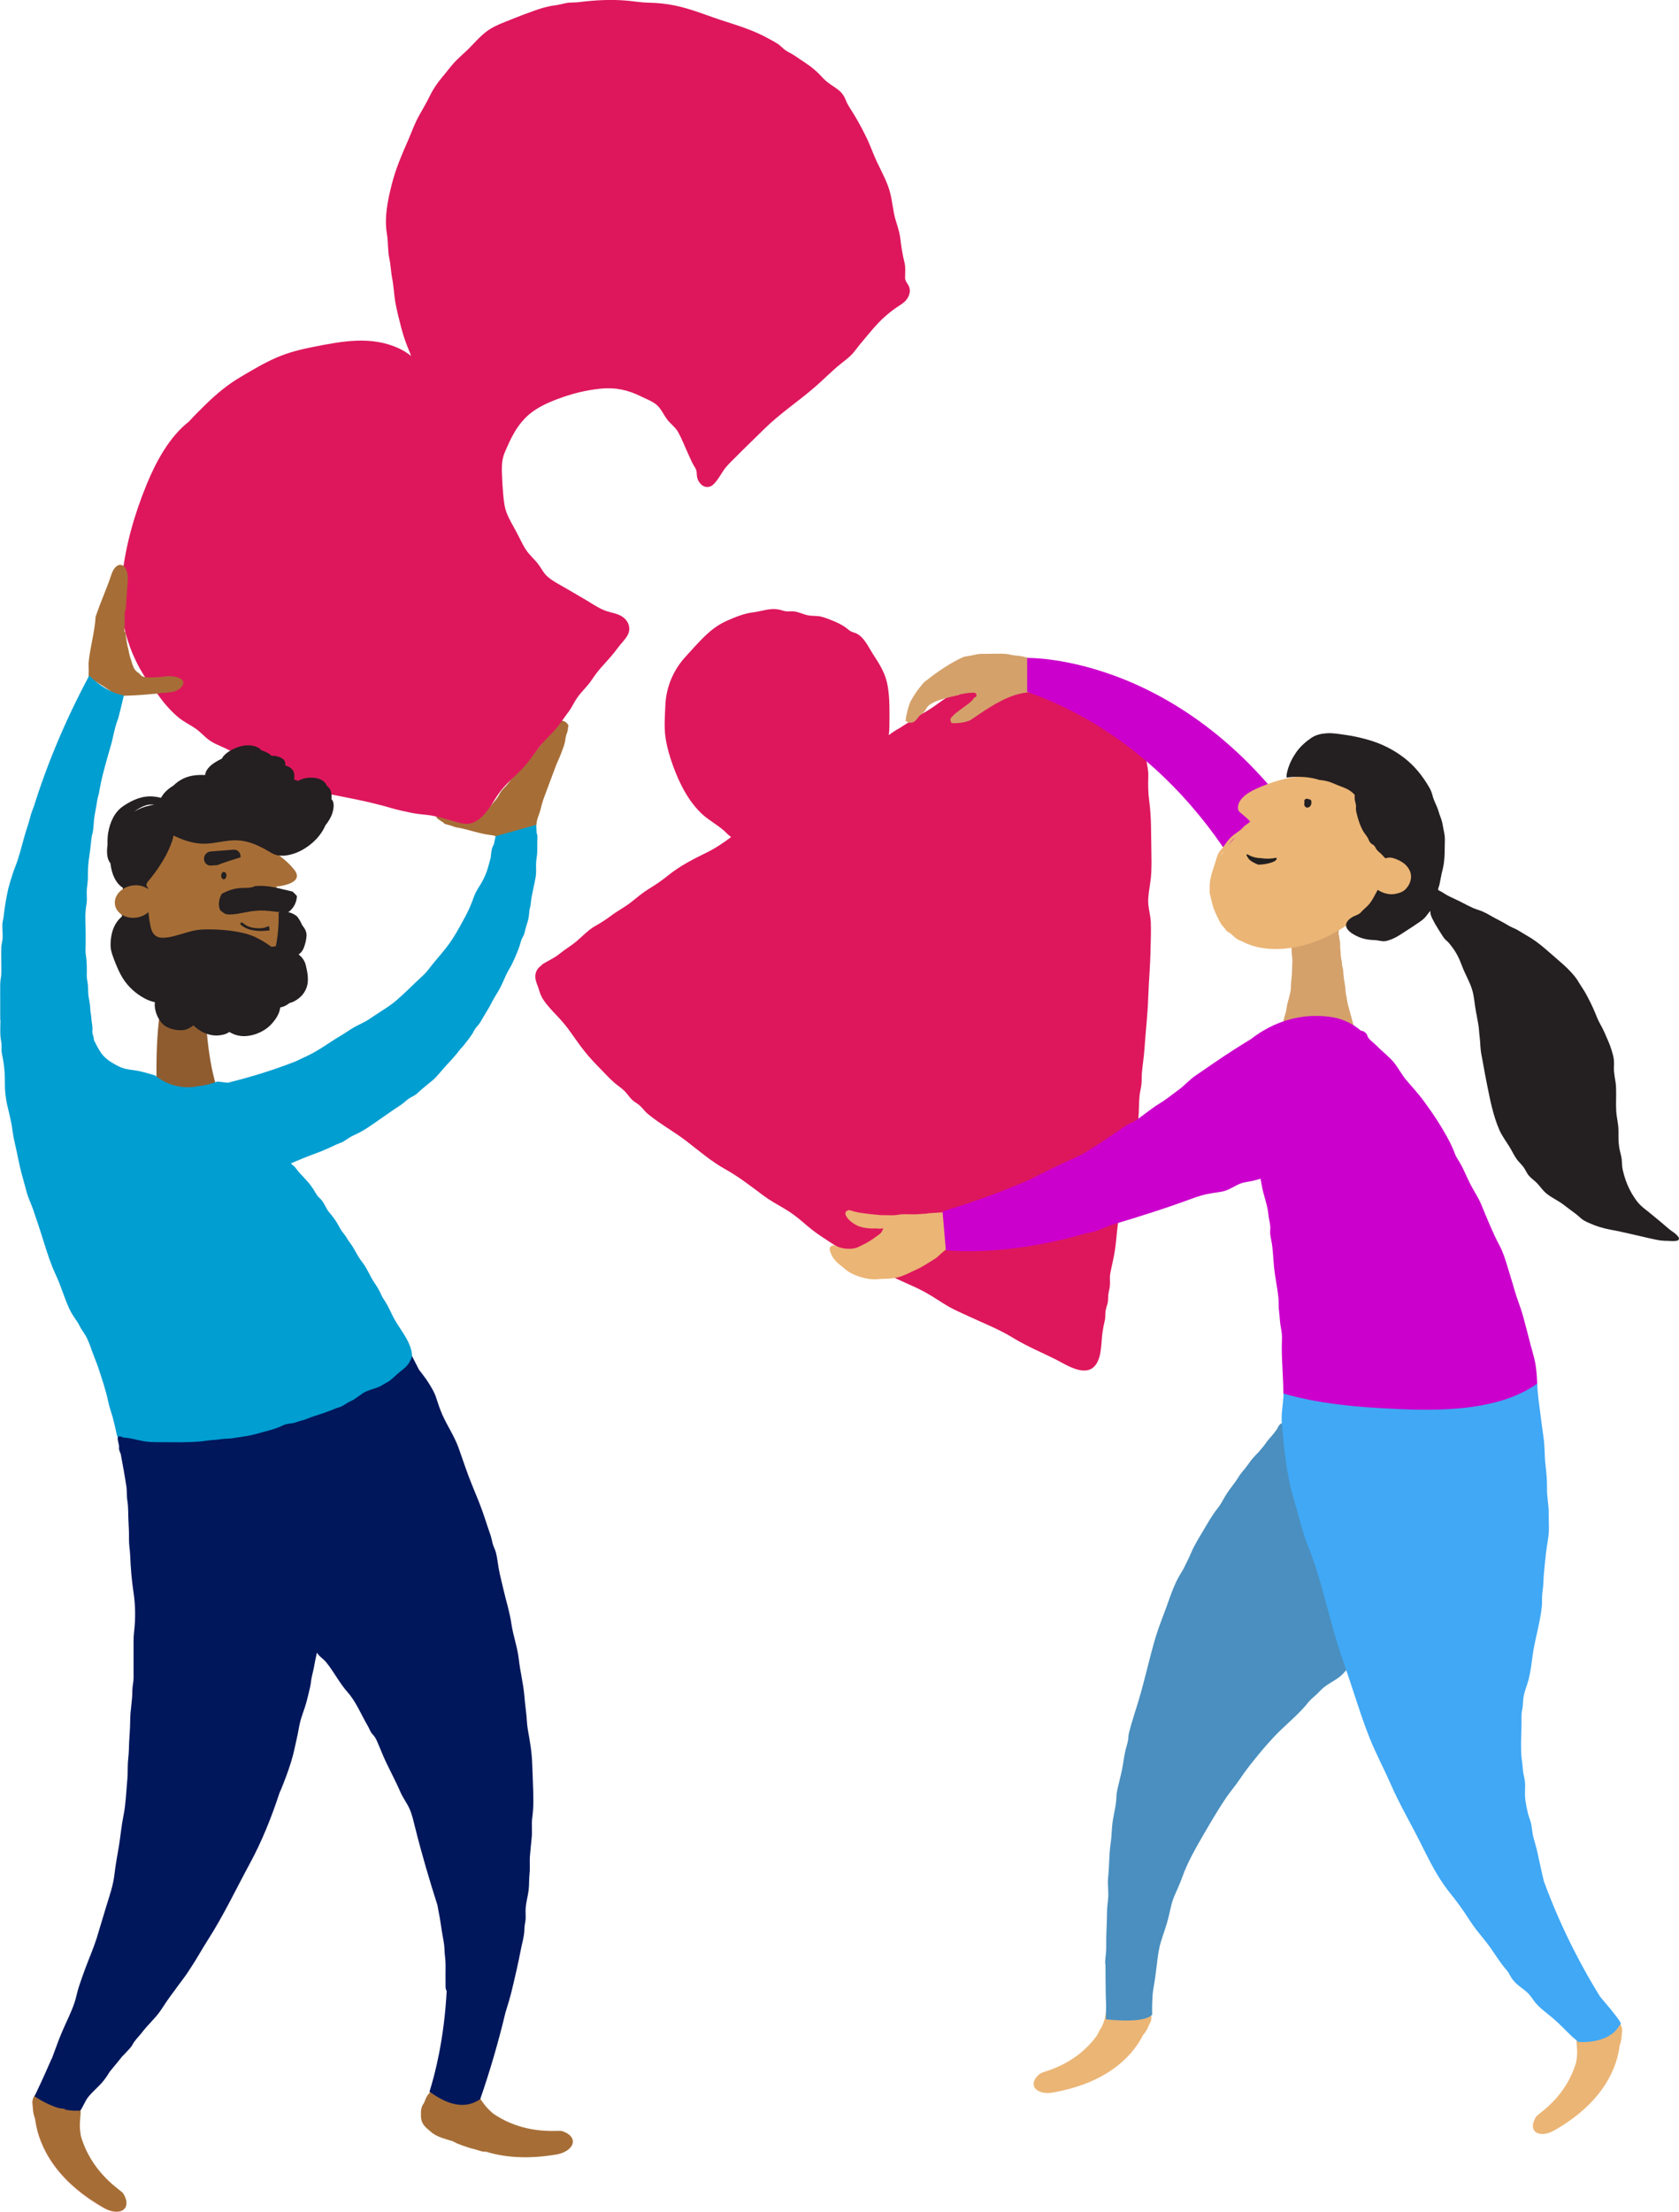 <?xml version="1.0" encoding="UTF-8"?><svg xmlns="http://www.w3.org/2000/svg" viewBox="0 0 150.35 198"><defs><style>.d{fill:#f7baba;}.e{fill:#00175c;}.f{fill:#ebb575;}.g{fill:#009ed1;}.h{fill:#8f5c30;}.i{fill:#a66e36;}.j{fill:#c0c;}.k{fill:#de175c;}.l{fill:#d4a16b;}.m{fill:#241f21;}.n{fill:#211f1f;}.o{fill:#40a8f5;}.p{fill:#4a8fbf;}</style></defs><g id="a"/><g id="b"><g id="c"><path class="i" d="M37.69,189.02c.02-.25,.08-.56,.26-.76,.03-.07,.06-.14,.09-.21h0c.04-.1,.07-.2,.12-.29,.07-.15,.16-.29,.28-.41h0c.04-.08,.1-.15,.16-.21,0,0,.02-.01,.03-.02,.02-.03,.04-.05,.06-.08,.25-.28,.71-.28,.99-.06,.04,.03,.07,.06,.1,.09,.05,.03,.1,.07,.14,.11,.08,.04,.16,.07,.24,.11,.05,.02,.1,.05,.14,.07h.03c.1,.03,.19,.05,.29,.08,.11,.03,.32,.16,.41,.16,.04,.02,.04,.02,0,0-.05-.02-.05-.02,.02,0,0,0,.05,.01,.08,.02,.04,0,.1,.02,.1,.02,.09,.01,.18,.02,.27,.04l.08,.02s.11,0,.13,0c.16,0,.32,.01,.47,.05h.02s0,.01,.02,.01c.02,0,.05,.01,.06,.02-.01-.01-.02-.02-.04-.02h0c.14-.01,.3,.04,.43,.12,.04,0,.08-.01,.12-.02,.06-.01,.12-.03,.17-.07,.23,.33,.46,.66,.74,.95,.14,.15,.3,.29,.46,.43,2.71,1.86,5.5,1.52,6.04,1.55,.07,0,.14,.02,.2,.04,.83,.3,1.02,.81,.83,1.22-.22,.48-.86,.76-1.38,.85-2.68,.46-4.76,.24-6.34-.25-.28,.04-.59-.1-.85-.17-.03,0-.06-.02-.09-.03-.02,0-.05,0-.07-.02-.36-.07-.71-.2-1.06-.32-.29-.1-.55-.2-.81-.35-.05-.02-.09-.04-.14-.06-.31-.09-.63-.18-.93-.29-.34-.12-.7-.29-.97-.53-.28-.25-.61-.48-.77-.83-.14-.3-.14-.68-.12-1.01"/><path class="i" d="M41.09,189.14s.07,.02,0,0"/><path class="i" d="M42.18,187.77s.02,0,.04,0c0,0-.01,0-.02,0h-.02"/><path class="d" d="M3.24,187.48c.39,.14,.77,.29,1.14,.44,0,.02,.01,.04,.02,.05h.04s0-.01,.01-.03c.91,.37,1.81,.75,2.76,1.01,0,.14,0,.28-.02,.42-.03,.41-.07,.82-.04,1.23,.02,.21,.05,.42,.08,.62,.92,3.15,3.28,4.66,3.69,5.03,.05,.05,.1,.1,.13,.16,.45,.75,.27,1.27-.13,1.47-.48,.23-1.14,.04-1.6-.22-4.91-2.78-5.97-6.22-6.18-7.98-.05-.12-.09-.25-.12-.38-.07-.3-.09-.61-.11-.91-.02-.09-.02-.19-.01-.29,.03-.26,.15-.49,.34-.63"/><path class="i" d="M3.25,187.44c.39,.14,.77,.29,1.14,.44,0,.02,.01,.04,.02,.05h.04s0-.01,.01-.03c.91,.37,1.81,.75,2.76,1.01,0,.14,0,.28-.02,.42-.03,.41-.07,.82-.04,1.23,.02,.21,.05,.42,.08,.62,.92,3.15,3.28,4.66,3.69,5.03,.05,.05,.1,.1,.13,.16,.45,.75,.27,1.27-.13,1.47-.48,.23-1.14,.04-1.6-.22-4.91-2.78-5.97-6.22-6.18-7.98-.05-.12-.09-.25-.12-.38-.07-.3-.09-.61-.11-.91-.02-.09-.02-.19-.01-.3,.03-.26,.15-.49,.34-.63"/><path class="h" d="M18.42,90.55c.15,4.99,1.21,7.41,1.21,7.41-5.29,1.21-5.6-.61-5.6-.61-.15-5.9,.57-8.07,.57-8.07l3.82,1.26Z"/><path class="e" d="M4.64,184.26c.3-.78,.56-1.57,.89-2.34,.38-.9,.84-1.77,1.15-2.7,.15-.46,.23-.93,.38-1.39,.17-.53,.36-1.05,.55-1.57,.34-.93,.74-1.82,1.04-2.76,.3-.96,.57-1.93,.87-2.89,.28-.9,.61-1.85,.72-2.78,.1-.89,.27-1.78,.42-2.67,.14-.89,.22-1.79,.4-2.67,.2-.97,.23-1.99,.32-2.97,.05-.48,.06-.92,.06-1.4,0-.51,.09-1,.1-1.51,.01-.89,.12-1.77,.12-2.67,0-.87,.2-1.74,.19-2.61,0-.39,.11-.76,.11-1.15,0-.55,0-1.11,0-1.66,0-.52,0-1.04,0-1.56-.01-.51,.06-.96,.1-1.46,.08-.98,.04-2.05-.11-3.02-.16-1.07-.25-2.15-.29-3.23-.02-.51-.12-.99-.11-1.5,.01-.56-.02-1.12-.05-1.68-.03-.57,0-1.15-.09-1.71-.07-.41-.04-.82-.08-1.23-.15-1-.33-2-.52-3-.05-.11-.1-.22-.13-.34-.03-.12-.03-.24-.01-.34-.04-.2-.09-.41-.13-.61,0-.02,0-.04,0-.05,.01-.17,.01-.33,0-.5,.24-.05,.47-.13,.7-.23,.05-.02,.09-.04,.14-.06,.67,.06,1.33,.09,2,.1,2.31,.2,4.67-.02,6.96-.34,2.54-.37,5.07-.97,7.48-1.87,1.75-.65,3.5-1.32,5.17-2.17,1.34-.68,2.74-1.54,3.71-2.73,.27,.52,.55,1.06,.82,1.6,.29,.39,.6,.76,.85,1.17,.27,.44,.52,.82,.68,1.32,.17,.52,.34,1.04,.56,1.54,.44,.99,1.05,1.88,1.43,2.9,.41,1.13,.77,2.28,1.23,3.39,.41,1,.83,1.99,1.16,3.02,.16,.5,.33,.99,.5,1.49,.09,.27,.13,.54,.21,.81,.08,.25,.2,.48,.27,.73,.13,.51,.17,1.03,.27,1.54,.11,.57,.26,1.14,.39,1.71,.24,1.05,.58,2.09,.73,3.16,.16,1.06,.54,2.07,.66,3.15,.12,1.07,.39,2.12,.49,3.2,.04,.48,.09,.96,.15,1.44,.08,.56,.07,1.12,.17,1.67,.19,1.03,.36,2.05,.39,3.1,.03,1.08,.1,2.15,.1,3.24,0,.53-.03,1.02-.1,1.54-.08,.59,.02,1.19-.05,1.78-.06,.52-.1,1.06-.15,1.58-.05,.54,.02,1.09-.04,1.64-.06,.48-.02,.97-.08,1.45-.07,.56-.23,1.1-.27,1.66-.02,.31,.01,.62,0,.92-.02,.31-.11,.6-.11,.91-.01,.63-.19,1.19-.31,1.8-.24,1.25-.53,2.5-.83,3.74-.15,.61-.33,1.22-.52,1.82-.01,.03-.02,.06-.03,.09-.61,2.56-1.36,5.16-2.27,7.79-.03,.02-.06,.03-.09,.05-1.33,.86-2.74,.38-3.98-.41-.16-.1-.32-.21-.47-.32,.47-1.49,1.31-4.66,1.54-9.01-.06-.1-.1-.23-.1-.38,0-.63-.01-1.27,0-1.9,.01-.51-.09-.98-.1-1.49-.01-.42-.11-.86-.18-1.28-.1-.54-.16-1.08-.26-1.62-.07-.34-.13-.68-.19-1.02-.73-2.29-1.41-4.59-1.99-6.92-.14-.55-.27-1.16-.5-1.68-.23-.53-.6-.99-.83-1.53-.47-1.09-1.05-2.12-1.53-3.21-.21-.48-.39-.97-.61-1.44-.11-.23-.19-.33-.35-.51-.21-.22-.29-.53-.45-.79-.58-.99-1.02-2.11-1.78-2.97-.74-.83-1.24-1.86-1.95-2.72-.2-.24-.48-.4-.68-.66-.04-.05-.08-.11-.12-.16-.1,.44-.19,.87-.27,1.32-.07,.4-.2,.79-.25,1.2-.04,.4-.14,.77-.23,1.16-.1,.41-.2,.81-.33,1.21-.13,.4-.28,.79-.39,1.19s-.17,.82-.25,1.22c-.08,.41-.19,.82-.27,1.23-.18,.86-.45,1.68-.75,2.5-.15,.4-.3,.79-.46,1.18-.04,.1-.09,.21-.14,.31-.72,2.2-1.58,4.35-2.66,6.34-1.23,2.27-2.35,4.64-3.74,6.81-.56,.87-1.06,1.8-1.64,2.66l-.02,.02c-.39,.65-.89,1.23-1.32,1.85-.24,.33-.49,.65-.72,.99-.23,.33-.44,.69-.68,1.01-.46,.62-1.05,1.14-1.52,1.76-.23,.3-.5,.57-.72,.87-.1,.13-.16,.29-.26,.42-.11,.15-.24,.29-.37,.42-.14,.16-.29,.31-.44,.46-.37,.46-.74,.92-1.13,1.38-.21,.36-.45,.71-.74,1.03-.37,.41-.79,.76-1.14,1.18-.32,.39-.46,.85-.74,1.26h0c-.46,.04-.91,.01-1.36-.08-.02-.02-.04-.05-.05-.07-.17-.02-.36-.04-.56-.08-.75-.23-1.46-.6-2.14-1.04,.19-.39,.77-1.61,1.54-3.38"/><path class="i" d="M40.89,74.07c-.36-.13-.72-.24-1.09-.34-.03-.03-.06-.06-.08-.1-.21-.12-.41-.25-.59-.4-.07-.06-.07-.17-.03-.24,.06-.12,.1-.24,.22-.32,.16-.1,.35-.09,.52-.04,.19,.05,.38,.18,.57,.18,.09,0,.17-.02,.26,0,.1,.02,.14,.08,.22,.11,.07,.03,.19,0,.28,.02,.1,.02,.19,.04,.29,.06,.2,.03,.39,0,.59,.01,.17,0,.32,.05,.49,.08,.41-.14,.79-.36,1.08-.64,.3-.28,.55-.59,.81-.91,.14-.18,.24-.36,.35-.56,.11-.2,.26-.36,.42-.52,.32-.31,.54-.69,.85-1,.32-.32,.63-.63,.92-.98,.35-.42,.68-.85,1.03-1.26,.33-.39,.64-.79,.9-1.23,.24-.41,.6-.73,.88-1.11,.1-.13,.19-.26,.3-.39,.03,0,.06,0,.09,0,.39,0,.6,.18,.74,.46h0c-.07,.2-.04,.4-.12,.6-.09,.22-.13,.39-.16,.62-.05,.43-.23,.85-.38,1.25-.15,.41-.35,.8-.5,1.2-.32,.86-.64,1.71-.96,2.57-.17,.43-.29,.86-.4,1.31-.1,.4-.32,.8-.34,1.21,0,.03,0,.06-.02,.08,0,.07-.03,.13-.09,.16-.38,.18-.81,.22-1.22,.32-.46,.1-.92,.22-1.37,.38-.27,.1-.53,.22-.8,.32-.14-.13-.33-.2-.54-.22-1.03-.11-2.01-.49-3.02-.68-.03,0-.05,0-.08,0"/><path class="k" d="M10.93,51.62c.35-2.94,1.09-5.54,2.21-8.28,.82-2,2.03-4.25,3.78-5.61,.51-.56,1.05-1.1,1.59-1.62,.92-.89,1.91-1.71,3.02-2.36,1.03-.61,2.11-1.26,3.22-1.74,1.06-.46,2.17-.74,3.3-.96,2.58-.51,5.2-1.02,7.69,.14,.39,.18,.74,.41,1.08,.67-.04-.09-.07-.19-.11-.28-.31-.73-.58-1.47-.78-2.25-.18-.72-.38-1.45-.51-2.18-.14-.76-.16-1.53-.31-2.28-.11-.58-.12-1.17-.25-1.75-.15-.72-.09-1.45-.21-2.17-.25-1.47,.06-2.98,.42-4.4,.36-1.46,.96-2.81,1.56-4.19,.28-.66,.52-1.34,.87-1.96,.35-.63,.71-1.24,1.03-1.89,.3-.61,.66-1.12,1.1-1.64,.42-.49,.79-1.03,1.25-1.48,.47-.47,.97-.88,1.42-1.37,.49-.52,.99-1.05,1.6-1.43,.55-.34,1.18-.57,1.78-.81,.71-.29,1.42-.56,2.15-.82,.62-.22,1.21-.4,1.86-.48,.33-.04,.64-.13,.97-.2,.39-.08,.79-.04,1.19-.09,1.41-.18,2.9-.26,4.32-.13,.64,.06,1.27,.17,1.92,.18,.78,.01,1.57,.1,2.33,.25,1.52,.31,2.96,.93,4.43,1.4,1.38,.44,2.71,.86,3.98,1.57,.3,.16,.6,.32,.88,.51,.23,.16,.4,.38,.63,.53,.26,.18,.56,.3,.82,.48,.32,.23,.65,.44,.98,.66,.57,.38,1.07,.8,1.53,1.32,.43,.48,.94,.72,1.43,1.11,.31,.25,.5,.54,.64,.9,.14,.36,.33,.64,.54,.97,.45,.71,.86,1.46,1.23,2.21,.39,.76,.65,1.57,1.02,2.35,.34,.72,.73,1.43,1,2.18,.29,.78,.37,1.6,.52,2.41,.15,.76,.48,1.48,.57,2.25,.08,.73,.2,1.47,.38,2.18,.1,.41,.05,.83,.05,1.25v.17h0c.05,.34,.33,.51,.4,.87,.09,.42-.1,.84-.39,1.14-.23,.24-.54,.4-.81,.59-.35,.24-.75,.56-1.09,.87-.73,.66-1.34,1.45-1.97,2.19-.28,.32-.52,.67-.79,.99-.33,.38-.73,.67-1.12,.98-.79,.63-1.49,1.36-2.25,2.02-1.5,1.31-3.18,2.41-4.6,3.81-.87,.86-1.75,1.7-2.61,2.57-.36,.36-.75,.72-1.04,1.15-.29,.43-.53,.89-.91,1.25-.3,.29-.77,.29-1.07,0-.24-.23-.37-.5-.4-.83-.02-.15,0-.3-.05-.45-.07-.22-.26-.46-.36-.67-.15-.31-.29-.63-.43-.94-.27-.59-.51-1.21-.82-1.78-.26-.48-.75-.79-1.06-1.24-.27-.38-.46-.82-.8-1.15-.39-.38-.97-.58-1.46-.82-1.2-.6-2.34-.84-3.68-.7-1.29,.14-2.48,.43-3.69,.88-1.11,.41-2.2,.9-3.04,1.77-.83,.85-1.29,1.85-1.76,2.93-.28,.63-.32,1.14-.31,1.82,.02,.69,.06,1.38,.12,2.07,.06,.59,.11,1.14,.33,1.7,.23,.57,.56,1.1,.85,1.65,.29,.53,.53,1.1,.86,1.6,.31,.47,.76,.84,1.1,1.29,.28,.37,.48,.81,.83,1.11,.49,.43,1.13,.74,1.69,1.07,.56,.33,1.12,.66,1.68,.98,.6,.35,1.25,.82,1.92,1.04,.48,.16,.97,.21,1.4,.49,.56,.37,.81,1.03,.49,1.64-.21,.41-.58,.74-.85,1.11-.43,.59-.92,1.13-1.41,1.67-.37,.4-.68,.82-.98,1.27-.36,.54-.83,.95-1.21,1.47-.32,.43-.52,.92-.84,1.35-.41,.53-.76,1.11-1.21,1.61-.39,.44-.82,.84-1.2,1.29-.44,.52-.82,1.09-1.24,1.63-.75,.96-1.87,1.77-2.54,2.7-.51,.7-.88,1.49-1.51,2.11-.29,.28-.64,.54-1.04,.65-.54,.14-1.05-.05-1.56-.19-.66-.19-1.32-.39-2-.51-.58-.09-1.17-.11-1.74-.23-.64-.14-1.27-.26-1.9-.45-.64-.19-1.3-.35-1.95-.51-1.31-.3-2.64-.54-3.96-.81-.62-.13-1.16-.39-1.76-.6-.65-.22-1.31-.37-1.94-.65-1.16-.51-2.2-1.25-3.33-1.82-.6-.3-1.19-.62-1.79-.91-.52-.25-1.08-.44-1.55-.79-.43-.32-.78-.74-1.23-1.04-.49-.33-1.01-.58-1.47-.95-.7-.58-1.34-1.31-1.87-2.08-2.46-2.87-3.7-6.69-3.24-10.55"/><path class="i" d="M7.93,60.66h0c.02-.44,.02-.87,0-1.3,.12-1.39,.56-2.79,.63-4.16,.53-1.54,1.1-2.78,1.39-3.71,.49-1.55,1.66-1.06,1.48,.63l-.17,2.42c-.07,.14-.11,.31-.1,.51,0,.1,.01,.19,.02,.29-.02,.1-.03,.2-.02,.32,0,.04,0,.09,.01,.13l-.04,.61c0,.12,.05,.19,.11,.22,.05,.52,.13,1.06,.27,1.57,.05,.3,.12,.59,.23,.88v.02c.06,.2,.12,.39,.2,.59,.11,.28,.31,.47,.54,.6,.04,.06,.08,.12,.14,.16,.18,.17,.44,.19,.67,.19,.53,0,1.06-.01,1.58-.1,.43-.07,1.99,.1,1.43,.89-.16,.23-.45,.39-.73,.49-.26,.03-.53,.07-.79,.1h-.26s-.03,0-.04,0c-.04,.01-.08,.03-.12,.04-.17,.02-.33,.03-.5,.05,0,0,0,0-.01,0-.01,0-.02,0-.03,0-1.11,.11-2.23,.18-3.35,.18-.79-.62-1.64-1.15-2.52-1.63"/><path class="g" d="M.02,91.28v-1.6c0-.54-.01-1.08,0-1.61,0-.24,.05-.48,.08-.71,.03-.29,.02-.58,.02-.86,0-.57-.03-1.14,0-1.7,.01-.21,.05-.41,.09-.61,.05-.3,.02-.59,.01-.89,0-.23-.02-.47,0-.69,.03-.21,.09-.42,.11-.63,.05-.45,.11-.88,.19-1.33,.1-.54,.19-1.06,.35-1.58,.15-.49,.29-.98,.48-1.45,.39-.98,.61-2,.91-3.01,.14-.48,.32-.96,.44-1.45,.08-.35,.21-.67,.34-1,1.18-3.77,2.8-7.68,4.95-11.69,.88,.86,1.9,1.55,3.1,1.77-.16,.69-.32,1.37-.5,2.05-.04,.1-.08,.19-.11,.29-.2,.6-.33,1.22-.47,1.84-.04,.15-.08,.31-.13,.46-.39,1.37-.8,2.73-1.02,4.13-.02,.06-.03,.11-.05,.17-.09,.31-.13,.62-.18,.94-.08,.41-.16,.82-.21,1.24-.04,.35-.04,.7-.1,1.04-.02,.14-.06,.28-.1,.42-.03,.25-.07,.51-.09,.76-.06,.68-.2,1.34-.24,2.02-.02,.32-.02,.63-.02,.95,0,.33-.06,.65-.09,.98-.03,.33,0,.65,0,.98,0,.33-.09,.64-.11,.97-.06,.66,0,1.34,0,2v.99c0,.34-.04,.69,.02,1.03,.1,.63,.09,1.24,.08,1.88,0,.31,.1,.6,.11,.9,.02,.34,0,.68,.07,1.02,.05,.32,.12,.64,.13,.96,0,.3,.09,.58,.1,.88,.01,.3,.09,.59,.1,.89,0,.15-.02,.3,0,.45,.02,.14,.09,.26,.11,.4,.01,.08,.01,.14,.02,.21,.19,.39,.39,.78,.64,1.15,.38,.55,1,.91,1.59,1.21,.63,.32,1.25,.28,1.92,.44,.45,.1,.9,.24,1.34,.37,1.07,.89,2.52,1.25,3.9,.95,.34-.03,.7-.11,1.06-.21l.06-.02c.1-.03,.2-.06,.3-.09,.08-.03,.16-.06,.24-.09,.25,.03,.5,.06,.75,.09,.06,0,.12,.01,.18,.02,1.95-.48,4.02-1.1,6.1-1.92,.4-.19,.8-.38,1.2-.57,.96-.47,1.82-1.13,2.74-1.67,.43-.25,.82-.54,1.25-.79,.5-.29,1.01-.47,1.48-.81,.8-.56,1.66-1.02,2.39-1.66,.81-.7,1.55-1.47,2.34-2.19,.4-.37,.66-.79,1.01-1.2,.35-.41,.69-.82,1.03-1.24,.7-.88,1.26-1.94,1.79-2.93,.3-.56,.52-1.11,.73-1.7,.2-.55,.56-.98,.82-1.5,.13-.25,.24-.52,.34-.79,.12-.38,.22-.78,.33-1.17,.05-.41,.05-.84,.28-1.18,.05-.25,.11-.49,.16-.75l3.63-1.01s.03,.26,.04,.71c.08,.17,.08,.37,.07,.56-.02,.36,0,.73-.01,1.09,0,.39-.11,.78-.11,1.17,0,.39,.03,.74-.03,1.13-.14,.82-.38,1.62-.45,2.45-.02,.19-.09,.36-.11,.54-.03,.19-.03,.38-.06,.57-.06,.39-.21,.76-.31,1.14-.04,.18-.07,.36-.15,.53-.07,.16-.17,.29-.22,.46-.1,.37-.21,.71-.36,1.06-.14,.35-.29,.7-.46,1.04-.17,.34-.38,.65-.54,1-.17,.36-.32,.74-.5,1.09-.18,.35-.4,.67-.59,1.01-.2,.34-.36,.71-.58,1.05-.22,.35-.42,.71-.63,1.06-.09,.16-.21,.29-.34,.43-.15,.17-.23,.36-.34,.55-.23,.37-.51,.72-.78,1.06-.1,.12-.2,.24-.31,.35-.4,.52-.83,1.01-1.29,1.49-.41,.43-.76,.94-1.22,1.33-.46,.39-.92,.73-1.36,1.15-.24,.23-.53,.31-.79,.5-.27,.2-.5,.43-.78,.61-.57,.36-1.11,.76-1.67,1.14-.52,.35-1.01,.72-1.54,1.04-.29,.17-.57,.32-.87,.45-.34,.15-.58,.33-.89,.53-.26,.17-.57,.24-.85,.38-.38,.18-.76,.36-1.16,.52-.73,.28-1.47,.55-2.19,.86-.19,.08-.38,.16-.58,.24,.05,.05,.1,.11,.14,.16,.01,0,.03,0,.04,.02,.23,.15,.36,.42,.54,.62,.25,.26,.49,.53,.74,.8,.21,.22,.38,.47,.55,.72,.17,.26,.3,.57,.54,.77,.24,.21,.37,.44,.52,.72,.08,.14,.16,.29,.24,.43h0c.21,.26,.43,.51,.62,.79,.2,.28,.34,.57,.51,.86,.15,.27,.38,.48,.53,.74,.17,.31,.41,.58,.59,.88,.16,.27,.31,.55,.47,.82,.19,.32,.43,.59,.63,.91,.16,.26,.3,.54,.44,.81,.17,.33,.37,.64,.58,.95,.2,.31,.36,.64,.51,.98h0c.36,.51,.62,1.04,.89,1.61,.53,1.12,1.52,2.1,1.74,3.34,0,.03,0,.05,0,.08,0,.02,.02,.03,.02,.05,.01,.07,0,.14,0,.21v.02s0,.01-.01,.02c-.04,.18-.14,.35-.23,.51-.18,.31-.44,.53-.72,.75-.36,.27-.66,.59-1.01,.87-.14,.11-.29,.17-.44,.26-.2,.11-.37,.24-.58,.32-.45,.19-.94,.27-1.36,.53-.39,.24-.71,.55-1.13,.73-.41,.18-.71,.49-1.15,.59-.19,.04-.38,.16-.57,.22-.25,.09-.5,.18-.74,.27-.47,.17-.95,.29-1.41,.49-.19,.08-.37,.13-.57,.18-.23,.06-.44,.16-.67,.21-.24,.05-.49,.06-.72,.12-.21,.06-.4,.18-.61,.26-.45,.19-.94,.29-1.41,.43-.48,.14-.94,.27-1.43,.35-.48,.08-.95,.16-1.43,.22-.22,.03-.44,.02-.66,.04-.26,.02-.52,.08-.78,.09-.46,.02-.92,.11-1.37,.15-1.18,.1-2.37,.06-3.56,.06-.53,0-1.06,0-1.58-.11-.57-.11-1.11-.28-1.69-.3-.07,0-.12-.04-.15-.08-.14-.01-.28-.03-.42-.04-.11-.52-.23-1.03-.36-1.55-.01-.04-.02-.07-.03-.11-.13-.48-.31-.95-.41-1.44-.21-1.02-.56-2.02-.88-3.01-.17-.51-.39-1.01-.57-1.51-.17-.48-.33-.97-.59-1.41-.12-.21-.26-.4-.39-.6-.12-.21-.22-.44-.36-.64-.27-.4-.54-.78-.73-1.22-.44-.98-.73-2.02-1.19-2.99-.45-.96-.75-1.93-1.07-2.94-.3-.98-.63-1.96-.96-2.92-.17-.48-.4-.94-.54-1.43-.15-.51-.27-1.03-.42-1.54-.29-1.01-.45-2.06-.7-3.09-.12-.5-.17-1.02-.26-1.53-.1-.55-.24-1.1-.37-1.65-.11-.48-.18-.96-.21-1.45-.03-.53,0-1.06-.04-1.59-.04-.52-.12-1.06-.23-1.57-.05-.22-.05-.43-.04-.66,.01-.27-.04-.51-.08-.78-.07-.53-.02-1.09-.02-1.62"/><path class="m" d="M27.19,83.83c.07-.66-.18-1.29-.59-1.81-.37-.3-.85-.46-1.36-.42-1.12,.09-1.99,1.08-1.95,2.22,.04,1.13,.98,1.98,2.1,1.89,.42-.03,.81-.19,1.12-.44,.37-.4,.63-.89,.68-1.44"/><path class="i" d="M10.66,79.98c.59-.73,1.47-.69,2.17-.49-.24-.07,.33-1.88,.42-2.07,.29-.68,1.24-1.06,1.28-1.8,.22-4.69,6.31-1.51,9.23,.16,.95,.55,1.88,1.17,2.58,2.05,1.05,1.31-1.59,1.52-1.59,1.52,.59,3.99-.19,6.65-1.12,8.32-1.06,1.9-3.32,3.19-5.72,3.11-1.94-.07-2.94-1.02-3.31-1.48-.13-.16-.25-.32-.39-.47-2.41-2.72-2.12-6.54-2.12-6.54-1.28-.05-1.57-.84-1.62-1.35-.03-.32-.03-.68,.19-.95"/><path class="m" d="M19.47,77.43c.68-.27,1.37-.48,2.07-.7,0-.03,0-.07,0-.1-.01-.35-.29-.61-.63-.58l-2.06,.16c-.33,.03-.6,.33-.58,.68,.01,.35,.3,.61,.63,.58l.57-.04Z"/><path class="m" d="M20.28,78.35c0,.18-.1,.34-.23,.35-.13,.01-.24-.13-.25-.31,0-.18,.1-.34,.23-.35,.13-.01,.25,.13,.25,.31"/><path class="m" d="M24.1,82.96s-.01-.04-.02-.05h0s-.01-.01-.02-.03c-.27,.16-.57,.19-.72,.2-.59,.02-1.16-.08-1.58-.46-.16-.14-.33,.02-.18,.16,.45,.41,1.12,.53,1.75,.55,.16,0,.62-.04,.81-.05-.02-.11-.02-.22-.04-.33"/><path class="m" d="M26.58,80.37c0-.06,0-.12,0-.18-.12-.14-.24-.27-.38-.39-1.1-.24-2.16-.61-3.33-.49-.01,0-.02,0-.03,0-.3,.15-.61,.16-.93,.16-.37,0-.75,.03-1.12,.14-.32,.09-.62,.23-.92,.38-.13,.22-.23,.47-.26,.74-.03,.28,.01,.53,.11,.74,.04,.03,.08,.07,.12,.1,.03,.02,.05,.04,.08,.06l.04,.03h0c.06,.05,.12,.08,.19,.12,.08,.04,.19,.06,.3,.07,.01,0,.02,0,.03,0,.54,.01,1.1-.12,1.64-.22,.51-.1,1.02-.15,1.53-.13,.7,.03,1.38,.17,2.08,.2,.44-.27,.78-.77,.84-1.33"/><path class="m" d="M26.39,89.6c-.15,.08-.31,.14-.47,.18-.13,.1-.27,.19-.41,.26-.13,.06-.27,.1-.42,.13-.05,.59-.46,1.16-.87,1.58-.64,.65-1.75,1.08-2.66,.97-.28-.03-.56-.11-.81-.24-.07-.03-.15-.08-.22-.12-.27,.23-.74,.3-1.05,.32-.52,.02-1.04-.13-1.48-.39-.23-.13-.44-.29-.63-.47-.02-.02-.03-.03-.05-.05-.06,.05-.12,.1-.19,.14-.24,.15-.47,.27-.76,.29-.52,.04-1.14-.08-1.58-.37-.57-.38-1.02-1.36-.92-2.13-.33-.07-.66-.19-.94-.35-.78-.42-1.46-1.04-1.93-1.79-.27-.43-.48-.91-.67-1.38-.19-.5-.43-1.04-.43-1.58,0-.96,.25-1.93,1.02-2.57h0c.03-.86,.07-1.72,.08-2.57-.64-.41-1.01-1.23-1.11-2.19-.35-.42-.34-1.08-.26-1.67-.01-.34,0-.69,.05-1.03,.16-.96,.56-1.9,1.4-2.45,.83-.55,1.73-.94,2.74-.82,.17,.02,.38,.05,.6,.11,.24-.46,.64-.81,1.1-1.09,.26-.25,.55-.47,.89-.63,.62-.3,1.28-.35,1.96-.32,.03-.47,.48-.87,.85-1.11,.2-.13,.42-.25,.65-.36,.04-.07,.08-.15,.14-.22,.36-.42,.94-.7,1.46-.86,.59-.18,1.43-.18,1.9,.29,.02,.02,.02,.03,.04,.05,.32,.09,.67,.25,.91,.49,.09,0,.18,0,.25,0,.38,.04,.95,.23,.98,.68,0,.06,0,.12-.01,.18,.15,.04,.31,.1,.45,.2,.28,.2,.39,.49,.37,.83,0,.08-.02,.16-.04,.23,.06,.01,.12,.03,.18,.05,.07,.02,.13,.05,.18,.08,.16-.09,.32-.16,.49-.21,.56-.15,1.36-.14,1.83,.26,.13,.11,.22,.25,.28,.41,.08,.05,.16,.12,.22,.2,.16,.21,.22,.59,.18,.97,.31,.29,.19,.9,.08,1.25-.12,.38-.35,.76-.62,1.09-.26,.61-.68,1.14-1.17,1.57-.69,.59-1.52,1.04-2.46,1.14-.23,.02-.47,.01-.71-.04-.12-.03-.24-.07-.35-.12l-.16-.09-.14-.08-.56-.32c-.19-.1-.39-.18-.58-.28-.78-.34-1.62-.52-2.47-.41-.84,.08-1.73,.34-2.64,.26-.84-.07-1.63-.36-2.36-.72-.04,.19-.09,.38-.14,.56,0,.01-.01,.02-.02,.03-.28,.8-.68,1.53-1.15,2.23-.23,.35-.48,.68-.74,1.01-.11,.14-.29,.3-.35,.47-.07,.17,.02,.28,.11,.39-.01,.48-.01,.96,0,1.44,.03,.66,.08,1.33,.22,1.96,.07,.32,.17,.62,.39,.82,.21,.2,.52,.26,.84,.24,.64-.03,1.27-.26,1.91-.44,.32-.09,.65-.19,.99-.24,.34-.05,.68-.07,1.02-.07,.67,0,1.35,.04,2.01,.12,.66,.1,1.33,.21,1.97,.46,.62,.25,1.18,.61,1.72,.99,.34-.08,.71-.09,1.04,.04,.12,.04,.24,.1,.35,.16,.1-.08,.19-.15,.26-.25,.17-.26,.22-.62,.26-.93,.06-.43-.28-.76-.6-1.05-.17-.06-.54-.29-.36-.51,.02-.02,.03-.04,.05-.06,.23-.28,.77-.29,1.03-.04,.45,.42,1.14,.97,1.1,1.65-.02,.34-.11,.71-.23,1.03-.07,.19-.17,.37-.32,.51-.05,.04-.1,.08-.16,.12,.3,.25,.54,.55,.64,.96,.14,.56,.27,1.25,.13,1.82-.15,.62-.59,1.12-1.15,1.41m-4.08-22.1s.05,.02,.08,.03c0-.01,0-.02,0-.03-.03,0-.06,0-.09,0m-10.27,5.15c.51-.32,1.11-.54,1.81-.63-.24-.03-.48-.03-.71,.04-.39,.12-.77,.33-1.1,.59"/><path class="i" d="M13.8,80.55c.03,.8-.74,1.51-1.71,1.59-.97,.08-1.78-.51-1.81-1.31-.03-.8,.74-1.51,1.71-1.59,.97-.08,1.78,.51,1.81,1.31"/><path class="f" d="M93.12,185.62s.11-.07,.17-.1c.48-.2,3.08-.78,4.92-3.31,.09-.15,.17-.31,.24-.47,.29-.42,.47-.91,.55-1.41v-.03h0l.02-.11c.91,.06,1.82,.02,2.73-.02,0,.01,0,.03,0,.04h.03s.02-.03,.03-.04c.39-.02,.78-.03,1.17-.03,.13,.19,.16,.43,.1,.67-.02,.1-.06,.18-.11,.26-.11,.27-.23,.54-.39,.78-.06,.1-.14,.2-.23,.3-.75,1.51-2.82,4.23-8.1,5.14-.5,.09-1.15,.04-1.5-.32-.3-.3-.29-.83,.36-1.35"/><path class="k" d="M48.52,86.34c.52-.34,1.08-.56,1.57-.96,.48-.39,1.02-.71,1.5-1.1,.56-.47,1.08-1.05,1.73-1.41,.52-.29,.96-.58,1.44-.94,.56-.42,1.2-.74,1.75-1.18,.54-.43,1.03-.85,1.62-1.21,.59-.36,1.15-.74,1.69-1.18,1.1-.89,2.29-1.48,3.55-2.1,.76-.38,1.43-.84,2.1-1.34-.25-.17-.45-.41-.68-.61-.6-.51-1.3-.89-1.89-1.42-1.26-1.16-2.08-2.81-2.65-4.4-.29-.81-.54-1.66-.66-2.51-.13-.92-.05-1.89-.01-2.82,.06-1.67,.73-3.23,1.86-4.44,1.11-1.19,2.1-2.47,3.63-3.15,.74-.33,1.54-.66,2.35-.76,.82-.1,1.55-.43,2.39-.24,.18,.04,.36,.11,.54,.14,.23,.03,.47-.01,.71,.01,.47,.04,.87,.28,1.33,.36,.38,.07,.76,.02,1.14,.11,.4,.1,.79,.26,1.17,.42,.33,.14,.66,.3,.95,.5,.16,.11,.3,.24,.46,.35,.19,.13,.42,.15,.62,.26,.67,.35,1.03,1.18,1.42,1.79,.52,.8,1.05,1.6,1.27,2.55,.24,1.05,.23,2.13,.23,3.2,0,.51,0,1.03-.06,1.54,.33-.27,.69-.48,1.06-.69,.23-.16,.47-.3,.71-.45,.36-.25,.7-.51,1.09-.71,.58-.3,1.08-.64,1.6-1.02,1.06-.77,2.31-1.53,3.58-1.87,.62-.17,1.2-.38,1.8-.6,.59-.22,1.23-.51,1.84-.64,1.26-.28,2.71-.08,3.92,.3,.6,.19,1.17,.45,1.77,.64,.67,.21,1.27,.44,1.86,.82,.89,.55,1.92,1.01,2.62,1.81,.6,.69,.74,1.46,.78,2.28,.23,.63,.35,1.3,.39,1.96,.03,.62,.24,1.2,.22,1.83-.03,.76-.02,1.48,.08,2.23,.2,1.45,.16,2.93,.19,4.39,.02,.69,.02,1.39-.01,2.08-.04,.78-.23,1.55-.27,2.33-.04,.69,.21,1.37,.23,2.06,.03,.78,0,1.56-.02,2.34-.02,1.47-.16,2.94-.21,4.41-.05,1.5-.23,3-.33,4.5-.05,.76-.17,1.5-.24,2.25-.03,.34,0,.68-.04,1.02-.04,.35-.14,.7-.17,1.05-.07,.68-.03,1.37-.11,2.05-.09,.8-.24,1.6-.4,2.39-.29,1.45-.64,2.88-.98,4.32-.34,1.43-.48,2.91-.63,4.38-.07,.75-.23,1.46-.39,2.19-.06,.28-.13,.56-.14,.84,0,.4,.04,.75-.06,1.14-.09,.35-.1,.61-.11,.97-.02,.32-.16,.57-.21,.88-.06,.32,0,.64-.09,.96-.08,.32-.13,.61-.18,.93-.15,.91-.05,2.11-.57,2.91-.85,1.3-2.63,.11-3.58-.38-1.29-.65-2.62-1.19-3.86-1.95-1.25-.77-2.62-1.3-3.95-1.92-.61-.29-1.25-.55-1.84-.89-.66-.38-1.28-.82-1.95-1.2-1.25-.71-2.63-1.17-3.89-1.88-.66-.37-1.3-.77-1.94-1.15-.6-.36-1.24-.6-1.85-.93-.61-.34-1.21-.75-1.8-1.14-.58-.38-1.11-.82-1.63-1.27-.53-.45-1.06-.86-1.67-1.21-.65-.38-1.3-.74-1.9-1.19-1.09-.82-2.19-1.67-3.38-2.33-1.24-.69-2.35-1.65-3.48-2.52-1.11-.85-2.36-1.53-3.44-2.42-.26-.22-.44-.48-.68-.71-.2-.2-.47-.32-.68-.51-.2-.18-.35-.39-.52-.6-.22-.29-.48-.47-.76-.69-.59-.43-1.07-.98-1.58-1.5-.49-.5-.96-.99-1.4-1.54-.43-.54-.83-1.1-1.22-1.66-.38-.55-.78-1.03-1.24-1.52-.45-.47-.95-.99-1.3-1.53-.19-.29-.29-.6-.39-.93-.1-.33-.28-.66-.3-1.01-.04-.47,.18-.86,.58-1.12"/><path class="f" d="M74.43,111.54c.17-.15,.36-.05,.53,.02,.3,.13,.62,.2,.95,.21,.35,.01,.63-.01,.95-.16,.3-.15,.61-.29,.9-.46,.27-.16,.52-.34,.78-.53,.13-.09,.27-.18,.37-.31,.08-.1,.12-.26,.21-.35h0s-.09-.01-.13,0c-.12,.01-.24,.01-.35,.01-.02,0-.05,0-.07,0-.03-.02-.06-.03-.11-.02-.33,.02-.66,0-.99-.05-.26-.05-.55-.12-.76-.23-.34-.18-.7-.44-.91-.78-.05-.07-.08-.15-.1-.23,0-.04,0-.1,.01-.14,.05-.13,.2-.19,.31-.22,.15,.03,.3,.08,.42,.12,.24,.07,.49,.12,.74,.15,.33,.03,.67,.1,1,.12,.31,.02,.61,.08,.93,.07,.34-.01,.69,.03,1.03,0,.18-.01,.35-.05,.52-.07,.2-.02,.39-.01,.59-.01,.39,0,.77,.02,1.16-.02,.16-.02,.32-.02,.47-.03,.08,0,.17-.02,.25-.04,.51-.03,1.02-.07,1.53-.1,.1,1.06,.16,2.13,.25,3.19-.37,.28-.72,.58-1.06,.9-.12,.08-.24,.15-.36,.23-.29,.19-.6,.37-.9,.55-.28,.17-.58,.29-.88,.43-.6,.3-1.15,.56-1.83,.63-.33,.04-.67,.03-1,.05-.35,.03-.7,.06-1.05,0-.6-.09-1.27-.3-1.8-.62-.22-.13-.41-.31-.61-.47-.22-.18-.45-.35-.63-.57-.17-.19-.3-.4-.39-.64-.08-.2-.2-.46,0-.63"/><path class="l" d="M81.56,62.74c.22-.4,.47-.79,.75-1.15,.15-.19,.3-.37,.46-.55,1.12-.87,2.26-1.69,3.55-2.26h.03c.19-.04,.38-.07,.57-.1,.24-.04,.47-.11,.71-.14,.25-.03,.51-.02,.76-.02,.53,0,1.07-.03,1.6,0,.23,.01,.44,.07,.67,.11,.24,.05,.49,.05,.73,.09,.36,.06,.69,.16,1.02,.29,0,.07,0,.13,0,.19,.03,.92,.05,1.83,.07,2.75-1.61,.01-3.05,.83-4.37,1.69-.41,.27-.82,.56-1.24,.83-.51,.21-1.08,.28-1.65,.25-.09-.11-.12-.25-.11-.39,.29-.41,.75-.71,1.14-1,.33-.25,.8-.53,1-.91,.02,0,.03,0,.04,0,.24-.04,.18-.42-.06-.42-.04,0-.09,0-.13,0-.02,0-.05,0-.08,0h-.02c-.35,.02-.7,.08-1.04,.15-.04,.01-.07,.03-.1,.06-.53,.11-1.06,.24-1.58,.4-.36,.11-.72,.25-1.03,.47-.17,.12-.26,.26-.36,.44-.11,.18-.24,.3-.42,.43-.25,.18-.36,.49-.62,.65-.25,.16-.55,.1-.76-.09,.07-.61,.23-1.19,.45-1.76"/><path class="j" d="M117.6,75.63c-10.89-17.15-25.62-16.74-25.62-16.74v3.03c15.93,5.65,21.58,21.38,21.58,21.38l4.03-7.66Z"/><path class="l" d="M114.85,91.8c.03-.24,.08-.45,.14-.68,.06-.21,.13-.43,.18-.64,.05-.25,.07-.5,.14-.75,.13-.48,.3-.99,.29-1.49,0-.29,.05-.58,.07-.86,.02-.28,.03-.56,.04-.84,0-.27,.04-.55,0-.83-.03-.25-.06-.48-.05-.74,0-.24,.01-.47-.03-.71-.04-.19-.05-.39-.02-.58h0s0-.07,.02-.1c.01-.06,.07-.13,.14-.14,.19-.03,.37-.07,.56-.12l3.53-1.76-.02,.17h.01c.08,.01,.15,.11,.15,.19-.06,.54-.12,1.07-.13,1.61,0,.04,0,.09,.02,.14,.04,.21,.06,.42,.1,.62,.04,.21,0,.42,.03,.63,.03,.2,.03,.38,.04,.57,.01,.22,.08,.44,.1,.66,.01,.11,0,.2,.03,.3,.03,.1,.06,.18,.07,.28,.03,.24,.04,.49,.07,.73,.03,.26,.07,.52,.12,.78,.04,.25,.03,.5,.08,.75,.04,.19,.08,.36,.1,.55,.03,.26,.11,.51,.18,.76,.13,.49,.26,.98,.4,1.47,.07,.24,.14,.49,.25,.71,.09,.17,.22,.33,.29,.52,.11,.32-.14,.49-.44,.4-.18-.05-.35-.15-.52-.23-.26-.13-.47-.16-.76-.15-.49,.02-.96,.03-1.45-.04-.23-.03-.45-.06-.68-.09-.27-.04-.54-.14-.81-.17-.12-.01-.24,0-.35,0-.1,0-.2-.04-.3-.05-.2-.02-.39-.03-.59-.06-.22-.03-.43-.1-.66-.13-.15-.02-.3-.03-.36-.19-.05-.16,.03-.35,.04-.51"/><path class="p" d="M98.96,175.77c0-.52,.11-1.01,.1-1.53-.02-1,.06-1.99,.07-2.99,0-.43,.04-.83,.09-1.25,.06-.46,0-.93-.01-1.39-.02-.4,.05-.78,.07-1.17,.03-.51,.05-1.01,.08-1.52,.02-.4,.08-.81,.13-1.21,.05-.42,.06-.86,.1-1.28,.07-.87,.36-1.71,.38-2.58,0-.43,.15-.91,.24-1.33,.12-.52,.26-1.03,.34-1.55,.07-.46,.14-.92,.25-1.38,.07-.27,.16-.54,.21-.82,.04-.25,.03-.49,.1-.73,.24-.95,.56-1.87,.84-2.81,.57-1.89,.97-3.81,1.53-5.69,.28-.92,.64-1.81,.97-2.71,.31-.86,.6-1.75,1.03-2.56,.18-.35,.41-.66,.58-1.02,.21-.43,.43-.85,.61-1.29,.33-.78,.82-1.51,1.24-2.24,.24-.42,.49-.83,.76-1.23,.21-.31,.48-.61,.67-.93,.23-.4,.46-.82,.73-1.19,.28-.39,.58-.75,.83-1.16,.25-.42,.61-.76,.88-1.16,.26-.4,.6-.76,.93-1.09,.16-.2,.32-.39,.47-.56,.15-.21,.3-.43,.47-.62,.26-.3,.64-.71,.8-1.06,.16-.34,.45-.43,.72-.37,.35-.31,.54-.46,.54-.46l7.11,20.12s-.05,.03-.07,.05c.04,.08,.02,.17-.03,.25,0,.1-.03,.2-.08,.3-.25,.51-.89,.83-1.33,1.14-.53,.37-.85,.94-1.35,1.33-.43,.34-.95,.58-1.38,.92-.24,.19-.44,.42-.66,.63-.26,.25-.52,.43-.75,.72-.76,.95-1.67,1.71-2.54,2.55-.89,.87-1.7,1.83-2.47,2.8-.38,.47-.75,.97-1.09,1.47-.39,.59-.85,1.12-1.25,1.7-.76,1.11-1.43,2.28-2.11,3.44-.68,1.18-1.37,2.38-1.83,3.67-.21,.59-.46,1.13-.71,1.7-.28,.64-.39,1.36-.56,2.03-.18,.71-.45,1.41-.66,2.11-.2,.65-.28,1.36-.36,2.03-.09,.7-.17,1.4-.3,2.1-.04,.21-.06,.43-.08,.64-.07,1.1-.03,1.72-.03,1.72-.52,.59-2.25,.57-3.3,.5-.06,0-.12,0-.19-.01-.39-.03-.66-.07-.66-.07,0-.39,.01-.78,.02-1.17-.03-.77-.05-1.54-.05-2.32,0-.49,0-.98-.01-1.47"/><path class="f" d="M144.93,181.02c-.36,.13-.73,.28-1.09,.42,0,.02-.01,.03-.01,.05h-.03s0-.01-.01-.03c-.86,.35-1.72,.71-2.62,.96,0,.13,0,.26,.01,.4,.03,.39,.07,.78,.04,1.17-.02,.2-.04,.4-.08,.59-.87,2.99-3.12,4.43-3.5,4.78-.05,.04-.09,.09-.12,.15-.43,.72-.26,1.21,.12,1.39,.45,.22,1.09,.04,1.52-.21,4.66-2.64,5.67-5.91,5.87-7.58,.04-.12,.09-.24,.11-.36,.06-.28,.09-.58,.1-.87,.02-.09,.02-.18,.01-.28-.03-.24-.14-.47-.32-.6"/><path class="o" d="M114.93,125.17c0-.2,0-.41,0-.61,.1,0,.19-.06,.2-.18,1.29,.35,2.62,.58,3.96,.71,1.35,.28,2.72,.38,4.08,.38,1.91,.2,3.84,.28,5.76,.06,1.19-.14,2.36-.38,3.52-.67,.52-.04,1.03-.08,1.54-.15,1.28-.17,2.49-.52,3.55-1.23,.04,.15,.09,.3,.13,.45v.27c.05,.75,.16,1.48,.25,2.22,.1,.75,.19,1.49,.3,2.24,.12,.8,.08,1.61,.17,2.41,.09,.74,.15,1.44,.14,2.19-.01,.73,.16,1.43,.15,2.16,0,.68,.06,1.38-.02,2.05-.08,.66-.22,1.32-.27,1.99-.06,.7-.16,1.39-.18,2.09-.01,.35-.05,.7-.1,1.05-.05,.38,0,.76-.04,1.15-.15,1.48-.61,2.9-.82,4.37-.1,.73-.18,1.46-.36,2.17-.16,.63-.47,1.28-.5,1.93-.01,.3-.03,.56-.09,.85-.08,.34-.05,.69-.05,1.04,0,.8-.06,1.61-.04,2.41,0,.42,.04,.84,.1,1.26,.05,.34,.05,.7,.12,1.04,.09,.38,.16,.72,.14,1.12-.01,.39-.03,.77,.02,1.15,.05,.4,.14,.81,.23,1.2,.07,.32,.22,.62,.29,.94,.08,.42,.1,.84,.21,1.25,.11,.42,.25,.84,.34,1.26,.2,.88,.37,1.76,.59,2.64,1.62,4.44,3.62,8.05,5.02,10.31,.6,.72,1.22,1.42,1.76,2.19,.06,.09,.1,.19,.11,.29-.06,.04-.12,.1-.16,.18-.52,.84-1.45,1.22-2.39,1.36-.43,.07-.84,.07-1.26,.05-.16-.18-.39-.32-.57-.49-.57-.56-1.11-1.13-1.72-1.65-.53-.45-1.13-.86-1.57-1.4-.2-.25-.36-.52-.58-.76-.25-.27-.57-.47-.86-.71-.26-.21-.5-.44-.68-.72-.16-.25-.25-.49-.45-.71-.51-.59-.94-1.27-1.38-1.91-.4-.58-.86-1.1-1.29-1.65-.44-.56-.81-1.19-1.22-1.78-.35-.5-.69-.96-1.08-1.44-.47-.58-.89-1.19-1.27-1.83-.74-1.25-1.34-2.58-2.02-3.86-.72-1.36-1.46-2.7-2.08-4.11-.61-1.39-1.33-2.74-1.9-4.15-.54-1.34-.98-2.71-1.43-4.08-.47-1.45-.99-2.89-1.45-4.35-.91-2.92-1.5-5.91-2.64-8.75-.55-1.37-.85-2.8-1.28-4.22-.45-1.47-.69-3.07-.87-4.6-.09-.72-.11-1.44-.2-2.16-.02-.13-.02-.26-.02-.39v-.05s0-.07,0-.1c0-.58,.12-1.16,.14-1.75"/><path class="j" d="M92.38,105.49c.25-.13,.51-.26,.77-.39,.64-.32,1.28-.63,1.93-.94,.71-.34,1.46-.62,2.13-1.03,1.2-.72,2.34-1.52,3.5-2.31,.24-.16,.48-.28,.74-.4,.29-.13,.51-.32,.76-.5,.56-.41,1.11-.85,1.71-1.21,.56-.34,1.07-.77,1.6-1.15,.54-.39,.97-.9,1.52-1.28,1.16-.79,2.31-1.6,3.49-2.35,.49-.31,.99-.63,1.49-.93,2.79-2.16,5.55-2.24,7.33-1.95,.94,.16,1.8,.59,2.52,1.2,.26,.03,.51,.19,.6,.52,.07,.24,.62,.62,.84,.86,.48,.5,1.06,.92,1.5,1.45,.42,.52,.72,1.13,1.16,1.64,.51,.59,1.02,1.15,1.49,1.78,.87,1.17,1.7,2.43,2.37,3.73,.16,.32,.31,.65,.43,.98,.11,.31,.28,.55,.45,.83,.38,.64,.65,1.37,1,2.03,.3,.58,.67,1.11,.92,1.71,.26,.64,.53,1.28,.8,1.91,.26,.6,.53,1.2,.84,1.77,.33,.62,.52,1.24,.72,1.91,.21,.71,.44,1.41,.64,2.13,.22,.77,.54,1.51,.75,2.28,.18,.68,.37,1.36,.54,2.05,.18,.75,.43,1.48,.57,2.23,.1,.59,.14,1.18,.16,1.78-3.77,2.7-9.84,2.44-14.08,2.19-2.74-.16-5.54-.46-8.2-1.18-.15-.04-.3-.09-.45-.13,0-1.41-.15-2.83-.14-4.24,0-.38,.04-.77,0-1.15-.04-.33-.12-.65-.15-.98-.03-.38-.07-.76-.11-1.14-.04-.39,0-.77-.05-1.16-.1-.87-.29-1.73-.38-2.6-.08-.83-.09-1.62-.25-2.44-.04-.17-.07-.35-.09-.52-.04-.24,.02-.47,0-.71-.03-.37-.14-.73-.17-1.1-.07-.77-.38-1.55-.54-2.32-.06-.28-.11-.57-.16-.86-.25,.08-.5,.14-.75,.2-.23,.05-.47,.08-.7,.13-.54,.11-.96,.43-1.46,.65-.49,.22-.97,.23-1.48,.32-.61,.09-1.21,.28-1.78,.49-1.14,.42-2.3,.82-3.45,1.19-1.19,.39-2.38,.76-3.58,1.11-.18,.07-.36,.13-.54,.19-.28,.11-.55,.24-.85,.35-.34,.13-.72,.2-1.09,.27-7.35,2.14-12.5,1.5-12.5,1.5l-.3-3.48c2.86-.85,5.54-1.85,8.01-2.92"/><path class="f" d="M108.32,79.6c0-.05,0-.11,0-.16,0-.27,.02-.49,.06-.72,.07-.38,.19-.75,.31-1.11,.05-.16,.11-.33,.16-.49l.04-.15c.09-.31,.18-.61,.41-.87,.15-.17,.28-.35,.4-.52,.1-.14,.21-.29,.33-.43,.21-.26,.48-.45,.74-.64,.1-.07,.2-.15,.3-.22,.07-.05,.13-.12,.2-.19,.09-.09,.17-.18,.29-.26,.14-.1,.27-.19,.4-.31-.25-.26-.54-.51-.92-.82-.24-.2-.2-.5-.14-.72,.09-.33,.44-.87,1.58-1.39,1.36-.62,2.9-1.06,4.15-1.12,1.69-.07,3.84,.78,5.6,1.66,.81,.37,1.5,.91,2,1.63,1.94,2.81,.31,7.3-3.65,10.05-3.14,2.17-6.93,2.72-9.33,1.45-.11-.05-.22-.1-.32-.14-.23-.11-.39-.27-.57-.43-.05-.04-.1-.09-.15-.13-.05-.04-.1-.08-.16-.11-.05-.03-.11-.06-.16-.1-.08-.06-.13-.13-.17-.2-.03-.05-.07-.1-.1-.13-.17-.16-.34-.4-.5-.74l-.03-.06c-.16-.32-.3-.62-.42-.95-.09-.27-.16-.55-.22-.82-.03-.14-.07-.28-.1-.42-.04-.14-.03-.3-.02-.45m.95-2.96c.1-.16,.2-.33,.31-.48-.03,.04-.06,.07-.09,.11-.1,.11-.17,.24-.22,.38m.96-1.34c-.11,.14-.21,.28-.31,.42,.21-.27,.45-.53,.7-.78-.14,.11-.27,.22-.38,.36"/><path class="n" d="M111.93,76.58c.32,.16,.66,.22,1.01,.23,.44,.07,.9,.06,1.34-.04l.06,.12c-.06,.07-.13,.13-.2,.19-.27,.14-.59,.21-.88,.26-.19,.03-.39,.05-.59,.05-.18-.07-.35-.15-.52-.25-.12-.07-.22-.15-.31-.24-.09-.12-.17-.25-.23-.38l.08-.07c.08,.05,.16,.1,.24,.14"/><path class="m" d="M118.1,69.77s-.04,0-.07,0c-.51-.15-1.06-.23-1.59-.24-.4-.01-.82,0-1.22,.07-.05-.2,.04-.5,.09-.69,.17-.6,.44-1.12,.8-1.63,.35-.48,.83-.91,1.32-1.24,.39-.27,.9-.38,1.37-.41,.59-.04,1.19,.08,1.77,.16,.61,.08,1.22,.23,1.82,.39,1.19,.32,2.33,.87,3.31,1.62,.97,.74,1.71,1.67,2.31,2.72,.14,.24,.22,.49,.29,.76,.09,.33,.25,.63,.38,.95,.12,.28,.19,.59,.3,.87,.12,.29,.18,.55,.23,.86,.05,.3,.13,.59,.16,.89,.03,.33,0,.67,0,1,0,.64-.02,1.28-.17,1.9-.08,.32-.15,.64-.21,.97-.03,.15-.06,.31-.09,.46-.03,.12-.12,.33-.12,.45,0,.13-.01-.02,.03,.03,.04,.05,.15,.09,.2,.12,.12,.07,.24,.13,.35,.21,.28,.18,.58,.32,.89,.46,.56,.25,1.08,.56,1.64,.81,.27,.12,.55,.19,.82,.3,.28,.12,.55,.26,.81,.42,.5,.29,1.02,.52,1.51,.83,.26,.17,.56,.26,.83,.41,.3,.17,.59,.36,.89,.53,1.08,.61,1.96,1.48,2.9,2.28,.48,.41,.97,.87,1.37,1.37,.18,.22,.32,.47,.47,.71,.18,.28,.37,.56,.53,.85,.29,.54,.58,1.1,.81,1.67,.12,.29,.23,.59,.38,.87,.17,.31,.33,.6,.47,.92,.24,.55,.49,1.07,.66,1.66,.08,.27,.16,.55,.18,.83,.03,.33-.02,.66,.01,.99,.03,.33,.09,.65,.14,.97,.05,.35,.05,.7,.05,1.05,0,.67-.04,1.35,.06,2.01,.04,.29,.1,.58,.13,.87,.03,.34,.02,.68,.02,1.02,0,.34,.03,.67,.09,1.01,.06,.32,.17,.63,.2,.95,.03,.31,.02,.61,.09,.92,.07,.3,.15,.6,.25,.89,.2,.57,.46,1.11,.8,1.61,.16,.24,.34,.48,.56,.69,.23,.22,.49,.41,.74,.61,.5,.42,1.01,.82,1.5,1.25,.21,.18,.41,.35,.63,.5,.21,.14,.39,.29,.53,.5,.07,.1,0,.26-.12,.29-.3,.07-.6,.03-.9,.02-.34,0-.66-.03-.99-.1-.7-.14-1.39-.32-2.08-.47-.67-.15-1.34-.31-2.02-.43-.69-.13-1.31-.32-1.94-.61-.27-.12-.52-.24-.74-.44-.27-.25-.55-.47-.85-.68-.26-.19-.51-.39-.77-.58-.29-.21-.6-.37-.9-.56-.27-.16-.53-.34-.75-.57-.23-.24-.42-.52-.66-.76-.22-.22-.48-.39-.68-.62-.2-.22-.3-.51-.47-.75-.18-.25-.41-.45-.6-.7-.22-.29-.38-.63-.56-.94-.33-.59-.76-1.1-1.03-1.73-.55-1.26-.82-2.66-1.09-4-.15-.73-.28-1.46-.41-2.19-.06-.33-.14-.67-.17-1-.04-.37-.04-.74-.09-1.11-.05-.36-.05-.72-.11-1.07-.07-.4-.14-.8-.22-1.2-.13-.67-.15-1.37-.36-2.02-.23-.72-.62-1.35-.88-2.05-.24-.66-.53-1.26-.97-1.81-.11-.14-.22-.29-.35-.41-.09-.09-.19-.16-.27-.26-.21-.27-.37-.58-.56-.86-.2-.31-.38-.63-.54-.96-.07-.15-.13-.3-.15-.47,0-.06,0-.12,0-.18-.11,.12-.22,.24-.31,.37-.25,.37-.6,.58-.97,.83-.4,.28-.82,.53-1.22,.8-.38,.25-.74,.47-1.18,.61-.2,.07-.38,.12-.6,.1-.25-.02-.48-.09-.73-.1-.4-.01-.8-.06-1.18-.19-.48-.16-1.68-.73-1.29-1.41,.17-.3,.53-.5,.84-.62,.2-.08,.33-.16,.47-.32,.15-.17,.33-.31,.49-.47,.36-.34,.56-.74,.79-1.17,.09-.16,.18-.32,.25-.49,.1-.22,.26-.38,.36-.6,.17-.39,.41-.73,.6-1.11,.06-.11,.26-.36,.24-.48-.02-.12-.27-.22-.37-.28-.29-.18-.47-.48-.73-.69-.14-.11-.26-.23-.35-.39-.04-.07-.07-.14-.12-.2-.07-.09-.18-.14-.27-.2-.19-.14-.22-.33-.33-.53-.13-.23-.31-.41-.44-.65-.25-.47-.42-.96-.54-1.48-.03-.11-.06-.23-.07-.35-.02-.13,0-.26,0-.39-.02-.22-.11-.41-.12-.63,0-.12,0-.23,0-.35-.21-.24-.5-.44-.79-.57-.26-.12-.52-.2-.78-.31-.28-.12-.54-.24-.84-.32-.26-.07-.54-.12-.81-.13"/><path class="m" d="M116.81,71.9h0s0-.06,0-.08v-.03s-.02-.07-.01-.1v-.05s.02-.03,.03-.05c.01-.02,.03-.04,.05-.05,.01-.01,.03-.02,.04-.03,.02-.01,.05-.02,.08-.02,.03,0,.06,0,.09,.01,.03,0,.05,.02,.08,.03,.01,0,.03,0,.04,0,0,0,.01,0,.02,.01,.01,0,.03,0,.04,0,.04,.01,.08,.03,.1,.06,.03,.03,.05,.07,.06,.11,0,.03,0,.05,0,.08,0,.02,0,.04,0,.07,0,.03,0,.07-.01,.1,0,.03-.02,.06-.03,.09-.02,.04-.05,.09-.08,.12-.09,.1-.25,.15-.37,.08-.07-.04-.11-.11-.14-.18v-.02s-.01-.05-.01-.07c0-.03,0-.06,.01-.09"/><path class="f" d="M122.66,78.45c0-.15,.03-.28,.08-.42,0-.02,0-.04,.01-.06,.01-.03,.03-.05,.04-.08v-.02l.03-.04h0s.01-.03,.02-.05c.06-.1,.12-.2,.21-.3,.13-.14,.23-.28,.39-.4,.16-.12,.33-.17,.52-.23,.18-.05,.37-.11,.56-.09,.21,.02,.4,.09,.59,.17,.36,.15,.68,.35,.92,.66,.22,.28,.35,.6,.32,.97-.03,.38-.19,.7-.44,.98-.24,.28-.63,.41-.99,.47-.4,.07-.8,0-1.17-.16-.11-.05-.22-.1-.31-.16-.47-.27-.79-.72-.79-1.24"/></g></g></svg>